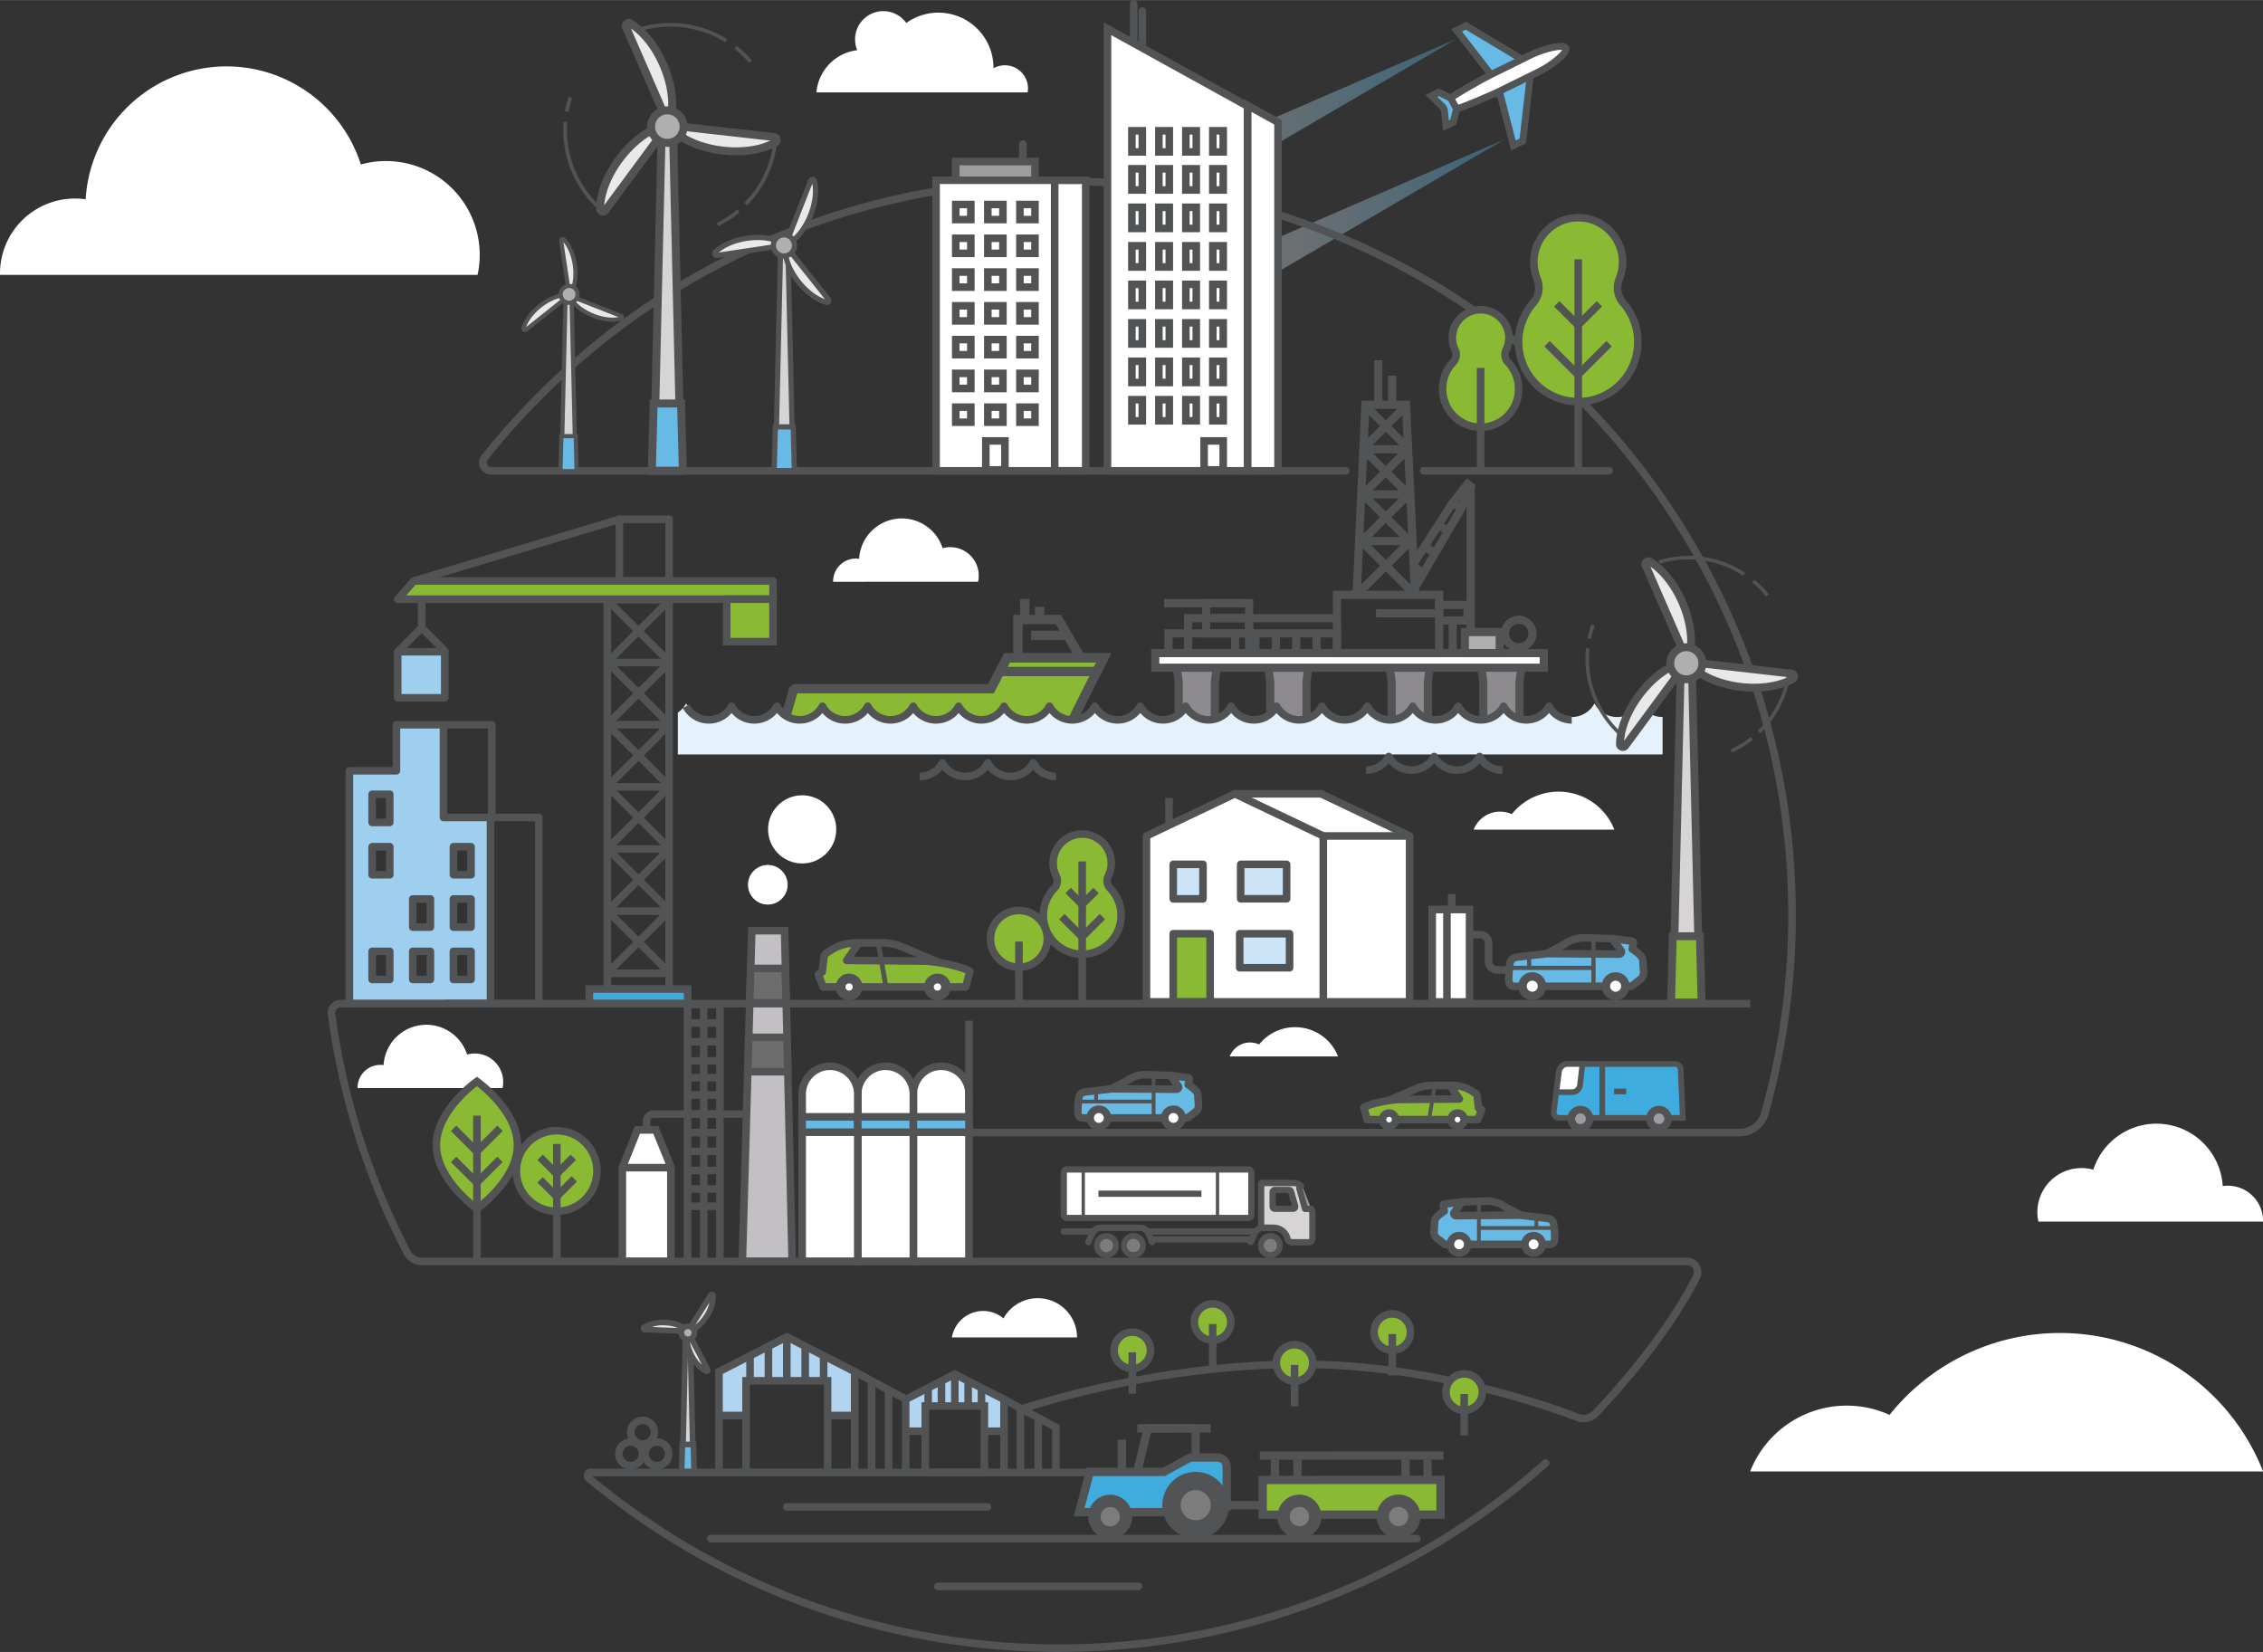 <?xml version="1.0" encoding="UTF-8"?>
<svg xmlns="http://www.w3.org/2000/svg" xmlns:xlink="http://www.w3.org/1999/xlink" width="989" height="722" viewBox="0 0 988.97 721.9">
  <rect x="0" y="0" width="988.97" height="721.9" fill="#333333" stroke="none"/>
  <defs>
    <style>
      .cls-1, .cls-10, .cls-18, .cls-2, .cls-24, .cls-27, .cls-38, .cls-4, .cls-41, .cls-7 {
        fill: #fff;
      }

      .cls-11, .cls-12, .cls-13, .cls-14, .cls-15, .cls-16, .cls-17, .cls-18, .cls-19, .cls-2, .cls-20, .cls-21, .cls-22, .cls-24, .cls-25, .cls-26, .cls-27, .cls-28, .cls-29, .cls-3, .cls-30, .cls-31, .cls-32, .cls-33, .cls-34, .cls-35, .cls-36, .cls-37, .cls-38, .cls-39, .cls-4, .cls-40, .cls-41, .cls-42, .cls-43, .cls-45, .cls-46, .cls-47, .cls-48, .cls-49, .cls-51, .cls-52, .cls-53, .cls-54, .cls-55, .cls-56, .cls-57, .cls-58, .cls-59, .cls-60, .cls-61, .cls-62, .cls-63, .cls-64, .cls-65, .cls-66, .cls-67, .cls-68, .cls-69, .cls-7, .cls-70, .cls-71, .cls-72, .cls-73 {
        stroke: #515354;
      }

      .cls-11, .cls-2, .cls-35, .cls-39, .cls-45, .cls-46, .cls-47 {
        stroke-linejoin: round;
      }

      .cls-2, .cls-20, .cls-21, .cls-26, .cls-27, .cls-28, .cls-29, .cls-30, .cls-31, .cls-35, .cls-39, .cls-45, .cls-46, .cls-47, .cls-61 {
        stroke-width: 3.31px;
      }

      .cls-29, .cls-3, .cls-39, .cls-40, .cls-43, .cls-59, .cls-65, .cls-69, .cls-73 {
        fill: #68bae6;
      }

      .cls-12, .cls-13, .cls-14, .cls-15, .cls-16, .cls-17, .cls-18, .cls-19, .cls-20, .cls-21, .cls-22, .cls-24, .cls-25, .cls-26, .cls-27, .cls-28, .cls-29, .cls-3, .cls-30, .cls-31, .cls-32, .cls-33, .cls-34, .cls-36, .cls-37, .cls-38, .cls-4, .cls-40, .cls-41, .cls-42, .cls-43, .cls-48, .cls-49, .cls-51, .cls-52, .cls-53, .cls-54, .cls-55, .cls-56, .cls-57, .cls-58, .cls-59, .cls-60, .cls-61, .cls-62, .cls-63, .cls-64, .cls-65, .cls-66, .cls-67, .cls-68, .cls-69, .cls-7, .cls-70, .cls-71, .cls-72, .cls-73 {
        stroke-miterlimit: 10;
      }

      .cls-3, .cls-4 {
        stroke-width: 3.04px;
      }

      .cls-5 {
        fill: url(#New_Gradient_Swatch_2);
      }

      .cls-6 {
        fill: url(#New_Gradient_Swatch_2-2);
      }

      .cls-11, .cls-12, .cls-13, .cls-14, .cls-7 {
        stroke-width: 2.75px;
      }

      .cls-8 {
        fill: #515354;
      }

      .cls-9 {
        fill: #7d7c7d;
      }

      .cls-10 {
        opacity: 0.5;
      }

      .cls-11, .cls-51, .cls-56, .cls-62, .cls-66, .cls-70 {
        fill: #d6d4d5;
      }

      .cls-12, .cls-15, .cls-16, .cls-21, .cls-25, .cls-26, .cls-32, .cls-36, .cls-37, .cls-42, .cls-46, .cls-48, .cls-55, .cls-60 {
        fill: none;
      }

      .cls-12, .cls-14, .cls-26 {
        stroke-linecap: round;
      }

      .cls-13, .cls-14, .cls-31 {
        fill: #6e6d6e;
      }

      .cls-15 {
        stroke-width: 2.73px;
      }

      .cls-16, .cls-17, .cls-18, .cls-19 {
        stroke-width: 3.57px;
      }

      .cls-17 {
        fill: #8d8b8d;
      }

      .cls-19, .cls-53, .cls-58, .cls-64, .cls-68, .cls-72 {
        fill: #b0aeaf;
      }

      .cls-20, .cls-34, .cls-35, .cls-49, .cls-54 {
        fill: #8aba34;
      }

      .cls-22, .cls-33, .cls-61 {
        fill: #3facdf;
      }

      .cls-22, .cls-24, .cls-25, .cls-70, .cls-71, .cls-72, .cls-73 {
        stroke-width: 2.48px;
      }

      .cls-23, .cls-28 {
        fill: #9e9c9e;
      }

      .cls-30 {
        fill: #c2c0c2;
      }

      .cls-32, .cls-33, .cls-34 {
        stroke-width: 3.64px;
      }

      .cls-36, .cls-40 {
        stroke-width: 1.65px;
      }

      .cls-37 {
        stroke-width: 2.13px;
      }

      .cls-38 {
        stroke-width: 4.26px;
      }

      .cls-41 {
        stroke-width: 3.7px;
      }

      .cls-42, .cls-43 {
        stroke-width: 1.85px;
      }

      .cls-44 {
        fill: #b1d5f1;
      }

      .cls-45 {
        fill: #9fcfef;
      }

      .cls-47 {
        fill: #cce4f7;
      }

      .cls-48, .cls-49 {
        stroke-width: 4.08px;
      }

      .cls-50 {
        fill: #e6f2fb;
      }

      .cls-51, .cls-52, .cls-53, .cls-54 {
        stroke-width: 3.43px;
      }

      .cls-52, .cls-57, .cls-63, .cls-67, .cls-71 {
        fill: #eae9ea;
      }

      .cls-55 {
        stroke-width: 1.55px;
      }

      .cls-56, .cls-57, .cls-58, .cls-59 {
        stroke-width: 1.81px;
      }

      .cls-60 {
        stroke-width: 1.61px;
      }

      .cls-62, .cls-63, .cls-64, .cls-65 {
        stroke-width: 3.48px;
      }

      .cls-66, .cls-67, .cls-68, .cls-69 {
        stroke-width: 2.27px;
      }
    </style>
    <linearGradient id="New_Gradient_Swatch_2" data-name="New Gradient Swatch 2" x1="-1572.62" y1="-3268.11" x2="-1475.03" y2="-3218.86" gradientTransform="translate(3403.62 2256) rotate(-26.78)" gradientUnits="userSpaceOnUse">
      <stop offset="0" stop-color="#fff" stop-opacity="0.3"></stop>
      <stop offset="1" stop-color="#3facdf" stop-opacity="0.4"></stop>
    </linearGradient>
    <linearGradient id="New_Gradient_Swatch_2-2" x1="-1573.64" y1="-3219.43" x2="-1476.05" y2="-3170.17" xlink:href="#New_Gradient_Swatch_2"></linearGradient>
  </defs>
  <g id="Layer_2" data-name="Layer 2">
    <g id="Layer_1-2" data-name="Layer 1">
      <g id="Group_1646" data-name="Group 1646">
        <g id="Group_1645" data-name="Group 1645">
          <path id="Path_3183" data-name="Path 3183" class="cls-1" d="M0,120.1c0-.2,0-.4,0-.6A32.76,32.76,0,0,1,32.74,86.72a33.65,33.65,0,0,1,4.7.33A61.65,61.65,0,0,1,157.7,71.83a41,41,0,0,1,51,48.27Z"></path>
        </g>
      </g>
      <path class="cls-1" d="M989,643a95.37,95.37,0,0,0-163.24-24.71A45.33,45.33,0,0,0,764.85,643H989Z"></path>
      <g id="Group_1650" data-name="Group 1650">
        <g id="Group_1649" data-name="Group 1649">
          <path id="Path_3186" data-name="Path 3186" class="cls-1" d="M890.82,533.83a19.27,19.27,0,0,1,24-22.7,29,29,0,0,1,56.55,7.16,14.8,14.8,0,0,1,2.2-.16A15.4,15.4,0,0,1,989,533.54v.29Z"></path>
        </g>
      </g>
      <g>
        <polygon class="cls-2" points="616.02 365.29 577.38 346.87 539.66 346.87 539.66 437.78 616.02 437.78 616.02 365.29"></polygon>
        <path class="cls-1" d="M364.09,254.21V254a9.94,9.94,0,0,1,9.94-9.94,9.5,9.5,0,0,1,1.42.1,18.71,18.71,0,0,1,36.5-4.62,12.25,12.25,0,0,1,3.34-.46,12.44,12.44,0,0,1,12.15,15.11Z"></path>
        <path class="cls-1" d="M156.27,475.46v-.19a9.94,9.94,0,0,1,9.94-9.94,9.5,9.5,0,0,1,1.42.1,18.71,18.71,0,0,1,36.5-4.62,12.25,12.25,0,0,1,3.34-.46,12.44,12.44,0,0,1,12.15,15.11Z"></path>
        <g>
          <path class="cls-3" d="M665.13,25.87c2.46-1.21,6.08,6.13,3.62,7.34l-3.27,28.35-4.1,2-6.15-23.71L655,40c-.34-2.84-1.19-5.47-3.42-7.44l0,0L636.56,13.2l4.1-2Z"></path>
          <path class="cls-4" d="M669.21,23.86h0c5.16-2.51,14.07-4.88,15.06-2.87S678,28.62,672.82,31.19h0l-17.6,8.67C650.85,42,639,47,636.18,47.67l-5,.22-.57-1.16,3.23-3.85c2.26-1.83,13.51-8.24,17.8-10.35Z"></path>
          <polygon class="cls-3" points="633.95 42.78 636.55 47.56 635.12 53.3 631.94 54.86 631.16 47.89 630.59 46.73 625.53 41.86 628.71 40.29 633.95 42.78"></polygon>
        </g>
        <polygon class="cls-5" points="636.45 16.97 527.14 64.35 533.57 77.08 636.45 16.97"></polygon>
        <polygon class="cls-6" points="657.48 60.9 548.17 108.28 554.59 121.01 657.48 60.9"></polygon>
        <g>
          <g>
            <rect class="cls-7" x="464.89" y="511.03" width="81.99" height="21.2" rx="1.23"></rect>
            <g>
              <circle class="cls-8" cx="495.35" cy="544.27" r="5.45"></circle>
              <circle class="cls-9" cx="495.35" cy="544.27" r="2.89"></circle>
            </g>
            <g>
              <circle class="cls-8" cx="483.53" cy="544.27" r="5.45"></circle>
              <circle class="cls-9" cx="483.53" cy="544.27" r="2.89"></circle>
            </g>
            <path class="cls-10" d="M568.61,518.21a4.81,4.81,0,0,1,1.14,1.69l3.28,8.3.22.62h-3.44L566.91,518Z"></path>
            <path class="cls-11" d="M573.36,529.08l-.33-.82h-2.7l-2.43-8.75a1,1,0,0,1,.71-1.23,4.76,4.76,0,0,0-3.32-1.35H551.22a.09.09,0,0,0-.08.08v15.42s0,4.09.08,4.09h5.42a6.27,6.27,0,0,1,6.05,4.87,2,2,0,0,0,1.83,1.46h7.41a1.62,1.62,0,0,0,1.62-1.63V530.11ZM565,528.2h-7.88a1,1,0,0,1-.95-1V521a1,1,0,0,1,.95-1h6.17a1,1,0,0,1,.92.7L566,527A.94.94,0,0,1,565,528.2Z"></path>
            <g>
              <circle class="cls-8" cx="555.18" cy="544.27" r="5.45"></circle>
              <circle class="cls-9" cx="555.18" cy="544.27" r="2.89"></circle>
            </g>
            <rect class="cls-8" x="531.35" y="510.84" width="1.44" height="21.59"></rect>
            <rect class="cls-8" x="472.69" y="510.67" width="1.44" height="21.82"></rect>
            <path class="cls-12" d="M503.46,542.78l-1.58-3.8a4,4,0,0,0-3.68-2.46H481.07a4,4,0,0,0-3.62,2.32l-1.83,3.94"></path>
            <path class="cls-12" d="M556.21,536.52H552a4,4,0,0,0-3.62,2.32l-1.83,3.94"></path>
            <line class="cls-13" x1="502.61" y1="541.61" x2="547.49" y2="541.61"></line>
            <line class="cls-13" x1="501.4" y1="538.14" x2="548.53" y2="538.14"></line>
            <line class="cls-14" x1="464.89" y1="538.14" x2="477.64" y2="538.14"></line>
          </g>
          <line class="cls-15" x1="480.04" y1="521.63" x2="525.05" y2="521.63"></line>
        </g>
        <g>
          <g>
            <line class="cls-16" x1="597.97" y1="178.49" x2="614.91" y2="195.44"></line>
            <line class="cls-16" x1="596.14" y1="195.6" x2="613.24" y2="178.49"></line>
            <line class="cls-16" x1="596.51" y1="216.93" x2="615.99" y2="236.4"></line>
            <line class="cls-16" x1="595.24" y1="236.35" x2="614.65" y2="216.93"></line>
            <line class="cls-16" x1="596.51" y1="197.01" x2="615.99" y2="216.48"></line>
            <line class="cls-16" x1="595.24" y1="216.42" x2="614.65" y2="197.01"></line>
            <line class="cls-16" x1="595.35" y1="236.85" x2="618.73" y2="260.23"></line>
            <line class="cls-16" x1="592.58" y1="260.23" x2="615.96" y2="236.85"></line>
            <rect class="cls-16" x="527.09" y="263.57" width="18.78" height="13.18"></rect>
            <rect class="cls-16" x="519.22" y="270.09" width="26.65" height="15.29"></rect>
            <rect class="cls-16" x="510.68" y="276.75" width="73.6" height="8.63"></rect>
            <polygon class="cls-17" points="530.91 316.34 515.09 316.34 515.09 297.92 513.88 289.19 532.13 289.19 530.91 297.92 530.91 316.34"></polygon>
            <polygon class="cls-17" points="570.95 316.34 555.12 316.34 555.12 297.92 553.91 289.19 572.16 289.19 570.95 297.92 570.95 316.34"></polygon>
            <polygon class="cls-17" points="624.01 316.34 608.18 316.34 608.18 297.92 606.97 289.19 625.22 289.19 624.01 297.92 624.01 316.34"></polygon>
            <polygon class="cls-17" points="664.04 316.34 648.21 316.34 648.21 297.92 647 289.19 665.25 289.19 664.04 297.92 664.04 316.34"></polygon>
            <rect class="cls-18" x="504.85" y="285.38" width="169.81" height="6.38"></rect>
            <line class="cls-16" x1="529.93" y1="270.09" x2="584.29" y2="270.09"></line>
            <rect class="cls-16" x="584.29" y="259.9" width="44.63" height="25.48"></rect>
            <line class="cls-16" x1="539.75" y1="276.75" x2="539.75" y2="285.38"></line>
            <line class="cls-16" x1="548.66" y1="276.75" x2="548.66" y2="285.38"></line>
            <line class="cls-16" x1="557.57" y1="276.75" x2="557.57" y2="285.38"></line>
            <line class="cls-16" x1="566.47" y1="276.75" x2="566.47" y2="285.38"></line>
            <line class="cls-16" x1="575.38" y1="276.75" x2="575.38" y2="285.38"></line>
            <rect class="cls-16" x="628.92" y="264.31" width="12.44" height="6.82"></rect>
            <rect class="cls-19" x="640.16" y="276.18" width="15.25" height="9.2"></rect>
            <line class="cls-16" x1="634.87" y1="272.17" x2="634.87" y2="286.41"></line>
            <line class="cls-16" x1="628.92" y1="267.99" x2="601.34" y2="267.99"></line>
            <polyline class="cls-16" points="617.78 246.25 634.57 220.05 641.36 211.51 642.73 212.56 638.45 222.45 617.59 258.03"></polyline>
            <line class="cls-16" x1="622.98" y1="239.21" x2="626.79" y2="241.35"></line>
            <line class="cls-16" x1="618.35" y1="248.1" x2="622.16" y2="250.24"></line>
            <line class="cls-16" x1="628.92" y1="229.72" x2="632.73" y2="231.86"></line>
            <line class="cls-16" x1="634.39" y1="219.54" x2="638.2" y2="221.68"></line>
            <line class="cls-16" x1="642.73" y1="212.83" x2="642.73" y2="276.18"></line>
            <circle class="cls-16" cx="663.71" cy="276.82" r="6.03"></circle>
            <polyline class="cls-16" points="618.44 259.9 614.45 176.86 596.71 176.86 592.87 259.9"></polyline>
            <line class="cls-16" x1="602.36" y1="176.86" x2="602.36" y2="157.4"></line>
            <line class="cls-16" x1="608.38" y1="176.86" x2="608.38" y2="164.12"></line>
            <line class="cls-16" x1="615.99" y1="236.4" x2="595.24" y2="236.4"></line>
            <line class="cls-16" x1="615.99" y1="216" x2="595.24" y2="216"></line>
            <line class="cls-16" x1="615.99" y1="196.3" x2="595.24" y2="196.3"></line>
          </g>
          <line class="cls-16" x1="545.87" y1="263.57" x2="508.69" y2="263.57"></line>
        </g>
        <g>
          <path class="cls-20" d="M484.34,382.78a12.59,12.59,0,0,0,1.21-7.14,12.7,12.7,0,0,0-25.31,1.54,12.49,12.49,0,0,0,1.34,5.66,4.69,4.69,0,0,1-.89,5.35,17,17,0,1,0,24.44-.07A4.66,4.66,0,0,1,484.34,382.78Z"></path>
          <line class="cls-21" x1="472.94" y1="437.4" x2="472.94" y2="376.42"></line>
          <polyline class="cls-21" points="481.76 400.53 472.89 409.4 464.04 400.55"></polyline>
          <polyline class="cls-21" points="478.99 389.12 472.89 395.22 466.79 389.12"></polyline>
        </g>
        <g>
          <path class="cls-22" d="M735.4,488.48H681.31a2.32,2.32,0,0,1-2.3-2.62l2.29-17.53a3.89,3.89,0,0,1,3.86-3.4h46.93a2.41,2.41,0,0,1,2.4,2.3Z"></path>
          <g>
            <path class="cls-23" d="M690.68,492.84a4,4,0,1,1,4-4A4,4,0,0,1,690.68,492.84Z"></path>
            <path class="cls-8" d="M690.68,486.54a2.33,2.33,0,1,1-2.32,2.32,2.32,2.32,0,0,1,2.32-2.32m0-3.31a5.64,5.64,0,1,0,5.64,5.63,5.63,5.63,0,0,0-5.64-5.63Z"></path>
          </g>
          <g>
            <path class="cls-23" d="M725,492.84a4,4,0,1,1,4-4A4,4,0,0,1,725,492.84Z"></path>
            <path class="cls-8" d="M725,486.54a2.33,2.33,0,1,1-2.33,2.32,2.32,2.32,0,0,1,2.33-2.32m0-3.31a5.64,5.64,0,1,0,5.64,5.63,5.63,5.63,0,0,0-5.64-5.63Z"></path>
          </g>
          <path class="cls-24" d="M690.5,474.1l1.06-9.17h-6.4a3.89,3.89,0,0,0-3.86,3.4l-1.17,8.93H687A3.56,3.56,0,0,0,690.5,474.1Z"></path>
          <line class="cls-25" x1="700.22" y1="464.93" x2="700.22" y2="488.96"></line>
          <line class="cls-25" x1="705.39" y1="476.94" x2="710.67" y2="476.94"></line>
        </g>
        <line class="cls-26" x1="622.16" y1="205.7" x2="703.19" y2="205.7"></line>
        <path class="cls-26" d="M423.45,494.91h336.8a11.45,11.45,0,0,0,11-8.39,320.76,320.76,0,0,0,11.9-86.81c0-175.64-142.41-319.27-318-320.63A320,320,0,0,0,211.79,199.93a3.56,3.56,0,0,0,2.79,5.77H588.19"></path>
        <circle class="cls-20" cx="243.28" cy="511.7" r="17.62"></circle>
        <path class="cls-20" d="M190.7,500.37c0,15.37,17.72,27.82,17.72,27.82s17.73-12.45,17.73-27.82-17.73-27.81-17.73-27.81S190.7,485,190.7,500.37Z"></path>
        <line class="cls-21" x1="208.42" y1="550.39" x2="208.42" y2="487.51"></line>
        <polyline class="cls-21" points="218.51 493.03 208.36 503.18 198.23 493.05"></polyline>
        <line class="cls-21" x1="243.34" y1="550.39" x2="243.34" y2="499.88"></line>
        <polyline class="cls-21" points="250.97 515.14 243.28 522.84 236.02 515.59"></polyline>
        <polyline class="cls-21" points="218.51 506.62 208.36 516.77 198.23 506.64"></polyline>
        <polyline class="cls-21" points="236.04 505.72 243.28 512.96 250.53 505.72"></polyline>
        <circle class="cls-20" cx="445.27" cy="410.26" r="12.43"></circle>
        <line class="cls-21" x1="445.3" y1="437.56" x2="445.3" y2="411.45"></line>
        <g>
          <circle class="cls-20" cx="494.82" cy="590.07" r="7.96"></circle>
          <line class="cls-21" x1="494.84" y1="609.05" x2="494.84" y2="590.93"></line>
        </g>
        <g>
          <circle class="cls-20" cx="529.93" cy="577.72" r="7.96"></circle>
          <line class="cls-21" x1="529.95" y1="596.7" x2="529.95" y2="578.58"></line>
        </g>
        <path class="cls-21" d="M639.66,408.41h7.11a3.76,3.76,0,0,1,3.76,3.76v7.92a3.76,3.76,0,0,0,3.76,3.76h5.06"></path>
        <rect class="cls-27" x="631.5" y="397.44" width="10.72" height="40.39"></rect>
        <rect class="cls-27" x="625.9" y="397.44" width="6.44" height="40.39"></rect>
        <line class="cls-21" x1="634.42" y1="397.44" x2="634.42" y2="390.67"></line>
        <g>
          <line class="cls-26" x1="447.04" y1="73.72" x2="447.04" y2="62.94"></line>
          <rect class="cls-28" x="417.67" y="70.53" width="34.64" height="12.44" transform="translate(869.99 153.5) rotate(180)"></rect>
          <rect class="cls-27" x="409.07" y="78.75" width="51.84" height="126.95" transform="translate(869.99 284.45) rotate(180)"></rect>
          <rect class="cls-27" x="430.82" y="192.65" width="8.35" height="12.67" transform="translate(869.99 397.97) rotate(180)"></rect>
          <g>
            <g>
              <rect class="cls-27" x="445.72" y="148.37" width="6.59" height="6.59" transform="translate(898.03 303.33) rotate(180)"></rect>
              <rect class="cls-27" x="431.7" y="148.37" width="6.59" height="6.59" transform="translate(869.99 303.33) rotate(180)"></rect>
              <rect class="cls-27" x="417.67" y="148.37" width="6.59" height="6.59" transform="translate(841.94 303.33) rotate(180)"></rect>
            </g>
            <g>
              <rect class="cls-27" x="445.72" y="163.13" width="6.59" height="6.59" transform="translate(898.03 332.85) rotate(180)"></rect>
              <rect class="cls-27" x="431.7" y="163.13" width="6.59" height="6.59" transform="translate(869.99 332.85) rotate(180)"></rect>
              <rect class="cls-27" x="417.67" y="163.13" width="6.59" height="6.59" transform="translate(841.94 332.85) rotate(180)"></rect>
            </g>
            <g>
              <rect class="cls-27" x="445.72" y="177.89" width="6.59" height="6.59" transform="translate(898.03 362.37) rotate(180)"></rect>
              <rect class="cls-27" x="431.7" y="177.89" width="6.59" height="6.59" transform="translate(869.99 362.37) rotate(180)"></rect>
              <rect class="cls-27" x="417.67" y="177.89" width="6.59" height="6.59" transform="translate(841.94 362.37) rotate(180)"></rect>
            </g>
            <g>
              <rect class="cls-27" x="445.72" y="89.32" width="6.59" height="6.59" transform="translate(898.03 185.24) rotate(180)"></rect>
              <rect class="cls-27" x="431.7" y="89.32" width="6.59" height="6.59" transform="translate(869.99 185.24) rotate(180)"></rect>
              <rect class="cls-27" x="417.67" y="89.32" width="6.59" height="6.59" transform="translate(841.94 185.24) rotate(180)"></rect>
            </g>
            <g>
              <rect class="cls-27" x="445.72" y="104.08" width="6.59" height="6.59" transform="translate(898.03 214.76) rotate(180)"></rect>
              <rect class="cls-27" x="431.7" y="104.08" width="6.59" height="6.59" transform="translate(869.99 214.76) rotate(180)"></rect>
              <rect class="cls-27" x="417.67" y="104.08" width="6.59" height="6.59" transform="translate(841.94 214.76) rotate(180)"></rect>
            </g>
            <g>
              <rect class="cls-27" x="445.72" y="118.85" width="6.59" height="6.59" transform="translate(898.03 244.29) rotate(180)"></rect>
              <rect class="cls-27" x="431.7" y="118.85" width="6.59" height="6.59" transform="translate(869.99 244.29) rotate(180)"></rect>
              <rect class="cls-27" x="417.67" y="118.85" width="6.59" height="6.59" transform="translate(841.94 244.29) rotate(180)"></rect>
            </g>
            <g>
              <rect class="cls-27" x="445.72" y="133.61" width="6.59" height="6.59" transform="translate(898.03 273.81) rotate(180)"></rect>
              <rect class="cls-27" x="431.7" y="133.61" width="6.59" height="6.59" transform="translate(869.99 273.81) rotate(180)"></rect>
              <rect class="cls-27" x="417.67" y="133.61" width="6.59" height="6.59" transform="translate(841.94 273.81) rotate(180)"></rect>
            </g>
          </g>
        </g>
        <g>
          <line class="cls-26" x1="495.44" y1="20.85" x2="495.44" y2="1.65"></line>
          <line class="cls-26" x1="499.21" y1="24" x2="499.21" y2="4.81"></line>
          <polygon class="cls-27" points="483.98 205.7 545.26 205.7 545.26 46.38 483.98 12.52 483.98 205.7"></polygon>
          <g>
            <rect class="cls-27" x="530.03" y="73.72" width="4.55" height="9.25" transform="translate(1064.6 156.7) rotate(180)"></rect>
            <rect class="cls-27" x="518.24" y="73.72" width="4.55" height="9.25" transform="translate(1041.03 156.7) rotate(180)"></rect>
            <rect class="cls-27" x="506.45" y="73.72" width="4.55" height="9.25" transform="translate(1017.45 156.7) rotate(180)"></rect>
            <rect class="cls-27" x="494.66" y="73.72" width="4.55" height="9.25" transform="translate(993.87 156.7) rotate(180)"></rect>
            <rect class="cls-27" x="530.03" y="57.12" width="4.55" height="9.25" transform="translate(1064.6 123.48) rotate(180)"></rect>
            <rect class="cls-27" x="518.24" y="57.12" width="4.55" height="9.25" transform="translate(1041.03 123.48) rotate(180)"></rect>
            <rect class="cls-27" x="506.45" y="57.12" width="4.55" height="9.25" transform="translate(1017.45 123.48) rotate(180)"></rect>
            <rect class="cls-27" x="494.66" y="57.12" width="4.55" height="9.25" transform="translate(993.87 123.48) rotate(180)"></rect>
            <rect class="cls-27" x="530.03" y="90.55" width="4.55" height="9.25" transform="translate(1064.6 190.35) rotate(180)"></rect>
            <rect class="cls-27" x="518.24" y="90.55" width="4.55" height="9.25" transform="translate(1041.03 190.35) rotate(180)"></rect>
            <rect class="cls-27" x="506.45" y="90.55" width="4.55" height="9.25" transform="translate(1017.45 190.35) rotate(180)"></rect>
            <rect class="cls-27" x="494.66" y="90.55" width="4.55" height="9.25" transform="translate(993.87 190.35) rotate(180)"></rect>
            <rect class="cls-27" x="530.03" y="107.38" width="4.55" height="9.25" transform="translate(1064.6 224.01) rotate(180)"></rect>
            <rect class="cls-27" x="518.24" y="107.38" width="4.55" height="9.25" transform="translate(1041.03 224.01) rotate(180)"></rect>
            <rect class="cls-27" x="506.45" y="107.38" width="4.55" height="9.25" transform="translate(1017.45 224.01) rotate(180)"></rect>
            <rect class="cls-27" x="494.66" y="107.38" width="4.55" height="9.25" transform="translate(993.87 224.01) rotate(180)"></rect>
            <rect class="cls-27" x="530.03" y="124.21" width="4.55" height="9.25" transform="translate(1064.6 257.67) rotate(180)"></rect>
            <rect class="cls-27" x="518.24" y="124.21" width="4.55" height="9.25" transform="translate(1041.03 257.67) rotate(180)"></rect>
            <rect class="cls-27" x="506.45" y="124.21" width="4.55" height="9.25" transform="translate(1017.45 257.67) rotate(180)"></rect>
            <rect class="cls-27" x="494.66" y="124.21" width="4.55" height="9.25" transform="translate(993.87 257.67) rotate(180)"></rect>
            <rect class="cls-27" x="530.03" y="141.04" width="4.55" height="9.25" transform="translate(1064.6 291.33) rotate(180)"></rect>
            <rect class="cls-27" x="518.24" y="141.04" width="4.55" height="9.25" transform="translate(1041.03 291.33) rotate(180)"></rect>
            <rect class="cls-27" x="506.45" y="141.04" width="4.55" height="9.25" transform="translate(1017.45 291.33) rotate(180)"></rect>
            <rect class="cls-27" x="494.66" y="141.04" width="4.55" height="9.25" transform="translate(993.87 291.33) rotate(180)"></rect>
            <rect class="cls-27" x="530.03" y="157.87" width="4.55" height="9.25" transform="translate(1064.6 324.98) rotate(180)"></rect>
            <rect class="cls-27" x="518.24" y="157.87" width="4.55" height="9.25" transform="translate(1041.03 324.98) rotate(180)"></rect>
            <rect class="cls-27" x="506.45" y="157.87" width="4.55" height="9.25" transform="translate(1017.45 324.98) rotate(180)"></rect>
            <rect class="cls-27" x="494.66" y="157.87" width="4.55" height="9.25" transform="translate(993.87 324.98) rotate(180)"></rect>
            <rect class="cls-27" x="530.03" y="174.62" width="4.55" height="9.25" transform="translate(1064.6 358.49) rotate(180)"></rect>
            <rect class="cls-27" x="518.24" y="174.62" width="4.55" height="9.25" transform="translate(1041.03 358.49) rotate(180)"></rect>
            <rect class="cls-27" x="506.45" y="174.62" width="4.55" height="9.25" transform="translate(1017.45 358.49) rotate(180)"></rect>
            <rect class="cls-27" x="494.66" y="174.62" width="4.55" height="9.25" transform="translate(993.87 358.49) rotate(180)"></rect>
          </g>
          <rect class="cls-27" x="526.23" y="192.65" width="8.35" height="12.67" transform="translate(1060.8 397.97) rotate(180)"></rect>
        </g>
        <g>
          <line class="cls-21" x1="314.19" y1="438.93" x2="300.86" y2="438.93"></line>
          <line class="cls-21" x1="314.19" y1="447.02" x2="300.86" y2="447.02"></line>
          <line class="cls-21" x1="314.19" y1="455.24" x2="300.86" y2="455.24"></line>
          <line class="cls-21" x1="314.19" y1="463.58" x2="300.86" y2="463.58"></line>
          <g>
            <path class="cls-27" d="M411.3,465.93h0a12.15,12.15,0,0,1,12.15,12.15v73.11a0,0,0,0,1,0,0H399.15a0,0,0,0,1,0,0V478.08A12.15,12.15,0,0,1,411.3,465.93Z"></path>
            <path class="cls-27" d="M387,465.93h0a12.15,12.15,0,0,1,12.15,12.15v73.11a0,0,0,0,1,0,0H374.86a0,0,0,0,1,0,0V478.08A12.15,12.15,0,0,1,387,465.93Z"></path>
            <path class="cls-27" d="M362.71,465.93h0a12.15,12.15,0,0,1,12.15,12.15v73.11a0,0,0,0,1,0,0H350.56a0,0,0,0,1,0,0V478.08A12.15,12.15,0,0,1,362.71,465.93Z"></path>
            <rect class="cls-29" x="350.56" y="488.04" width="24.29" height="6.71"></rect>
            <rect class="cls-29" x="374.86" y="488.04" width="24.29" height="6.71"></rect>
            <rect class="cls-29" x="399.15" y="488.04" width="24.29" height="6.71"></rect>
            <polygon class="cls-30" points="346.19 551.19 324.42 551.19 328.54 406.69 342.89 406.69 346.19 551.19"></polygon>
            <line class="cls-21" x1="423.45" y1="485.03" x2="423.45" y2="446.02"></line>
            <polygon class="cls-31" points="343.61 438.18 327.64 438.18 328.07 423.17 343.08 423.17 343.61 438.18"></polygon>
            <polygon class="cls-31" points="344.3 468.31 326.78 468.31 327.21 453.3 343.96 453.3 344.3 468.31"></polygon>
            <line class="cls-21" x1="314.6" y1="551.19" x2="314.6" y2="438.93"></line>
            <line class="cls-21" x1="300.45" y1="551.19" x2="300.45" y2="438.93"></line>
            <line class="cls-21" x1="307.53" y1="438.51" x2="307.53" y2="551.19"></line>
            <line class="cls-21" x1="314.6" y1="527.12" x2="301.27" y2="527.12"></line>
            <line class="cls-21" x1="314.6" y1="470.92" x2="301.27" y2="470.92"></line>
            <g>
              <line class="cls-21" x1="314.6" y1="478.48" x2="301.27" y2="478.48"></line>
              <line class="cls-21" x1="314.6" y1="486.82" x2="301.27" y2="486.82"></line>
              <line class="cls-21" x1="314.6" y1="494.91" x2="301.27" y2="494.91"></line>
              <line class="cls-21" x1="314.6" y1="503.13" x2="301.27" y2="503.13"></line>
              <line class="cls-21" x1="314.6" y1="511.47" x2="301.27" y2="511.47"></line>
              <line class="cls-21" x1="314.6" y1="519.56" x2="301.27" y2="519.56"></line>
            </g>
            <polygon class="cls-27" points="293.19 551.19 271.97 551.19 271.97 510.24 278.56 493.73 286.6 493.73 293.19 509.88 293.19 551.19"></polygon>
            <path class="cls-21" d="M282.58,494.76V490a3.19,3.19,0,0,1,3.18-3.19h40.58"></path>
            <line class="cls-21" x1="271.97" y1="510.24" x2="293.2" y2="510.24"></line>
          </g>
        </g>
        <line class="cls-26" x1="310.63" y1="672.36" x2="619.23" y2="672.36"></line>
        <g>
          <line class="cls-32" x1="537.12" y1="657.76" x2="551.83" y2="657.75"></line>
          <g>
            <line class="cls-32" x1="497.01" y1="624.17" x2="529.11" y2="624.15"></line>
            <g>
              <path class="cls-33" d="M513.08,660.8l-41.49,0,4.7-17.62h32.37l11.46-6.28H532A4.08,4.08,0,0,1,536.1,641v19.13"></path>
              <circle class="cls-8" cx="522.54" cy="657.76" r="14.58"></circle>
              <polyline class="cls-32" points="522.52 624.15 501.6 624.16 497.01 643.19"></polyline>
              <line class="cls-32" x1="522.53" y1="636.91" x2="522.52" y2="624.15"></line>
              <g>
                <circle class="cls-8" cx="485.18" cy="662.77" r="9.6"></circle>
                <circle class="cls-9" cx="485.18" cy="662.77" r="4.23"></circle>
              </g>
              <line class="cls-32" x1="490.27" y1="643.2" x2="490.26" y2="629.16"></line>
              <circle class="cls-9" cx="522.54" cy="657.76" r="6.59"></circle>
              <rect class="cls-34" x="551.82" y="646.68" width="77.73" height="15.19" transform="translate(1181.7 1308.26) rotate(179.97)"></rect>
              <g>
                <circle class="cls-8" cx="567.88" cy="662.73" r="9.6"></circle>
                <circle class="cls-9" cx="567.88" cy="662.73" r="4.23"></circle>
              </g>
              <g>
                <circle class="cls-8" cx="611.2" cy="662.7" r="9.6"></circle>
                <circle class="cls-9" cx="611.2" cy="662.7" r="4.23"></circle>
              </g>
              <line class="cls-32" x1="550.53" y1="636.07" x2="630.83" y2="636.03"></line>
              <line class="cls-32" x1="614.27" y1="637.86" x2="614.27" y2="646.67"></line>
              <line class="cls-32" x1="623.86" y1="637.85" x2="623.87" y2="646.66"></line>
              <line class="cls-32" x1="567.01" y1="637.88" x2="567.01" y2="646.69"></line>
              <line class="cls-32" x1="557.15" y1="637.89" x2="557.16" y2="646.7"></line>
            </g>
          </g>
        </g>
        <rect class="cls-27" x="460.92" y="78.75" width="13.56" height="126.95"></rect>
        <polygon class="cls-27" points="558.52 53.4 545.26 46.07 545.26 205.7 558.52 205.7 558.52 53.4"></polygon>
        <g>
          <path class="cls-35" d="M597.46,489.25,596,484s1.1-1,6.24-2.2a50.76,50.76,0,0,1,9.3-1.35l26.21-.22s-4.07-5.92-4.07-5.92h1.07a15.71,15.71,0,0,1,8.6,2.55l1.39.91a1.81,1.81,0,0,1,.8,1.26l.62,5.1,1.35.86-1.69,4.24Z"></path>
          <path class="cls-21" d="M633.67,474.33h-7.81A18.07,18.07,0,0,0,618,476.1L606.55,481"></path>
          <line class="cls-36" x1="627.07" y1="474.33" x2="624.5" y2="489.25"></line>
          <circle class="cls-27" cx="636.98" cy="489.25" r="2.88"></circle>
          <circle class="cls-27" cx="607.04" cy="489.25" r="2.88"></circle>
        </g>
        <g>
          <path class="cls-35" d="M422,431.29l1.89-6.75s-1.42-1.26-8.05-2.84a65.94,65.94,0,0,0-12-1.74l-33.8-.29s5.24-7.63,5.24-7.63H374a20.23,20.23,0,0,0-11.09,3.3l-1.79,1.17a2.33,2.33,0,0,0-1,1.62l-.8,6.58-1.74,1.11,2.17,5.47Z"></path>
          <path class="cls-21" d="M375.33,412h10.08a23.34,23.34,0,0,1,10.09,2.29l14.81,6.29"></path>
          <line class="cls-37" x1="383.85" y1="412.04" x2="387.17" y2="431.29"></line>
          <circle class="cls-38" cx="371.07" cy="431.29" r="3.72"></circle>
          <circle class="cls-38" cx="409.68" cy="431.29" r="3.72"></circle>
        </g>
        <g>
          <path class="cls-39" d="M676.43,532.43l-12-1.42-28.14.21a.91.91,0,0,1-.8-1.37l3.47-4.67-7.72,1a.52.52,0,0,0-.51.61l.41,2.46s-4,2.48-4.13,4.22l-.34,4.83a3.46,3.46,0,0,0,1.35,2.84l3.41,2.65H677c3,0,2.38-2.49,2.38-5.53L679,535A2.9,2.9,0,0,0,676.43,532.43Z"></path>
          <circle class="cls-27" cx="637.64" cy="543.76" r="3.81"></circle>
          <circle class="cls-27" cx="670.22" cy="543.76" r="3.81"></circle>
          <path class="cls-21" d="M639,525.18l11-.31a13.33,13.33,0,0,1,7.89,2.59l6.55,3.42"></path>
          <line class="cls-36" x1="646.29" y1="543.76" x2="646.29" y2="525.18"></line>
          <line class="cls-36" x1="678.96" y1="536.6" x2="646.29" y2="536.6"></line>
          <line class="cls-40" x1="671.43" y1="531.84" x2="671.43" y2="536.6"></line>
        </g>
        <g>
          <path class="cls-39" d="M474,477.19l12-1.42,28.14.21a.92.92,0,0,0,.8-1.37l-3.47-4.68,7.72,1a.52.52,0,0,1,.51.61L519.3,474s4,2.49,4.13,4.23l.34,4.83a3.49,3.49,0,0,1-1.35,2.84L519,488.52H473.47c-3.05,0-2.38-2.49-2.38-5.53l.39-3.28A2.89,2.89,0,0,1,474,477.19Z"></path>
          <circle class="cls-27" cx="512.8" cy="488.52" r="3.81"></circle>
          <circle class="cls-27" cx="480.22" cy="488.52" r="3.81"></circle>
          <path class="cls-21" d="M511.48,469.93l-11-.3a13.33,13.33,0,0,0-7.89,2.58l-6.55,3.43"></path>
          <line class="cls-36" x1="504.15" y1="488.52" x2="504.15" y2="469.93"></line>
          <line class="cls-36" x1="471.48" y1="481.36" x2="504.15" y2="481.36"></line>
          <line class="cls-40" x1="479.01" y1="476.6" x2="479.01" y2="481.36"></line>
        </g>
        <g>
          <path class="cls-39" d="M662.69,418.27l13.41-1.58,31.46.23a1,1,0,0,0,.9-1.53l-3.88-5.23,8.62,1.09a.58.58,0,0,1,.58.68l-.46,2.75s4.47,2.78,4.61,4.72l.39,5.4A3.94,3.94,0,0,1,716.8,428l-3.81,3H662.08c-3.4,0-2.66-2.78-2.66-6.19l.44-3.66A3.23,3.23,0,0,1,662.69,418.27Z"></path>
          <circle class="cls-41" cx="706.05" cy="430.94" r="4.26"></circle>
          <circle class="cls-41" cx="669.63" cy="430.94" r="4.26"></circle>
          <path class="cls-21" d="M704.58,410.16l-12.26-.34a14.9,14.9,0,0,0-8.82,2.89l-7.32,3.83"></path>
          <line class="cls-42" x1="696.38" y1="430.94" x2="696.38" y2="410.16"></line>
          <line class="cls-42" x1="659.86" y1="422.94" x2="696.38" y2="422.94"></line>
          <line class="cls-43" x1="668.27" y1="417.61" x2="668.27" y2="422.94"></line>
        </g>
        <g>
          <path class="cls-20" d="M707.6,122a19.4,19.4,0,1,0-35.91-.34,10.18,10.18,0,0,1-1.55,10.56,26.06,26.06,0,1,0,39.32.2A10,10,0,0,1,707.6,122Z"></path>
          <line class="cls-21" x1="689.72" y1="206.49" x2="689.72" y2="113.31"></line>
          <polyline class="cls-21" points="703.19 150.15 689.63 163.71 676.1 150.18"></polyline>
          <polyline class="cls-21" points="698.95 132.72 689.63 142.04 680.31 132.72"></polyline>
        </g>
        <g>
          <path class="cls-20" d="M658.16,152.94a12.27,12.27,0,0,0,1.27-5.71,12.38,12.38,0,0,0-24.75.26,12.27,12.27,0,0,0,1.2,5.31,4.89,4.89,0,0,1-.87,5.53,16.51,16.51,0,0,0-4.56,11.25,16.61,16.61,0,1,0,33.21.17A16.54,16.54,0,0,0,659,158.23,4.7,4.7,0,0,1,658.16,152.94Z"></path>
          <line class="cls-21" x1="647.06" y1="206.15" x2="647.06" y2="160.74"></line>
        </g>
        <g>
          <circle class="cls-21" cx="287.07" cy="635.32" r="5.18"></circle>
          <circle class="cls-21" cx="275.62" cy="635.32" r="5.18"></circle>
          <circle class="cls-21" cx="280.8" cy="625.85" r="5.18"></circle>
        </g>
        <g>
          <polygon class="cls-44" points="373.5 618.56 361.66 618.56 361.66 603.39 326.05 603.39 326.05 618.56 314.21 618.56 314.21 599.38 343.86 584.19 373.5 599.38 373.5 618.56"></polygon>
          <polygon class="cls-21" points="373.5 599.38 343.86 584.19 314.21 599.38 314.21 643.47 373.5 643.47 373.5 599.38"></polygon>
          <polyline class="cls-21" points="361.66 643.47 361.66 603.39 326.05 603.39 326.05 643.47"></polyline>
          <line class="cls-21" x1="314.47" y1="618.56" x2="325.52" y2="618.56"></line>
          <line class="cls-21" x1="361.14" y1="618.56" x2="373.5" y2="618.56"></line>
          <g>
            <line class="cls-21" x1="327.78" y1="603.39" x2="327.78" y2="592.69"></line>
            <line class="cls-21" x1="335.82" y1="603.39" x2="335.82" y2="588.96"></line>
            <line class="cls-21" x1="343.85" y1="603.39" x2="343.85" y2="584.7"></line>
            <line class="cls-21" x1="359.93" y1="603.39" x2="359.93" y2="592.69"></line>
            <line class="cls-21" x1="351.89" y1="603.39" x2="351.89" y2="588.96"></line>
          </g>
        </g>
        <g>
          <polygon class="cls-44" points="438.95 625.41 430.37 625.41 430.37 614.42 404.55 614.42 404.55 625.41 395.97 625.41 395.97 611.51 417.46 600.5 438.95 611.51 438.95 625.41"></polygon>
          <polygon class="cls-21" points="438.76 611.51 417.27 600.5 395.79 611.51 395.79 643.47 438.76 643.47 438.76 611.51"></polygon>
          <rect class="cls-21" x="404.36" y="614.42" width="25.82" height="29.05"></rect>
          <line class="cls-21" x1="395.97" y1="625.42" x2="403.98" y2="625.42"></line>
          <line class="cls-21" x1="429.8" y1="625.42" x2="438.76" y2="625.42"></line>
          <g>
            <line class="cls-21" x1="405.62" y1="614.42" x2="405.62" y2="606.66"></line>
            <line class="cls-21" x1="411.44" y1="614.42" x2="411.44" y2="603.96"></line>
            <line class="cls-21" x1="417.27" y1="614.42" x2="417.27" y2="600.87"></line>
            <line class="cls-21" x1="428.93" y1="614.42" x2="428.93" y2="606.66"></line>
            <line class="cls-21" x1="423.1" y1="614.42" x2="423.1" y2="603.96"></line>
          </g>
        </g>
        <line class="cls-26" x1="431.55" y1="658.53" x2="343.85" y2="658.53"></line>
        <line class="cls-26" x1="497.58" y1="693.23" x2="409.88" y2="693.23"></line>
        <line class="cls-21" x1="395.97" y1="611.51" x2="372.88" y2="599.07"></line>
        <polyline class="cls-21" points="438.33 611.27 461.43 623.7 461.43 643.07"></polyline>
        <line class="cls-21" x1="445.94" y1="614.42" x2="445.94" y2="643.47"></line>
        <line class="cls-21" x1="453.73" y1="619.56" x2="453.73" y2="643.47"></line>
        <line class="cls-21" x1="380.9" y1="603.39" x2="380.9" y2="643.07"></line>
        <line class="cls-21" x1="388.34" y1="607.4" x2="388.34" y2="643.07"></line>
        <path class="cls-1" d="M705.51,362.54a26.19,26.19,0,0,0-44.83-6.78A12.42,12.42,0,0,0,644,362.54h61.55Z"></path>
        <path class="cls-1" d="M566,448.85a20.09,20.09,0,0,0-15.73,7.56,9.55,9.55,0,0,0-12.86,5.22h47.34A20.15,20.15,0,0,0,566,448.85Z"></path>
        <path class="cls-1" d="M429.61,572.87a13.79,13.79,0,0,1,8.92,3.25,17.15,17.15,0,0,1,32.15,8.32H416A13.85,13.85,0,0,1,429.61,572.87Z"></path>
        <path class="cls-45" d="M193.81,357.22V316.68H173.25v20.13H152.69V438.58h61.67V357.22ZM170.33,428h-7.7V415.71h7.7Zm0-45.75h-7.7V370h7.7Zm0-22.87h-7.7V347.09h7.7ZM188.09,428h-7.7V415.71h7.7Zm0-22.87h-7.7V392.83h7.7ZM205.85,428h-7.7V415.71h7.7Zm0-22.87h-7.7V392.83h7.7Zm0-22.88h-7.7V370h7.7Z"></path>
        <path class="cls-46" d="M194.22,438.58h41.25V357.22H214.92V316.68H194.36"></path>
        <polygon class="cls-2" points="578.31 365.29 539.66 346.87 501.02 365.29 501.02 437.78 578.31 437.78 578.31 365.29"></polygon>
        <rect class="cls-35" x="512.72" y="408.01" width="16.13" height="29.76"></rect>
        <rect class="cls-47" x="541.77" y="408.01" width="21.8" height="14.88"></rect>
        <rect class="cls-47" x="512.72" y="377.7" width="13.01" height="15.08"></rect>
        <rect class="cls-47" x="542.19" y="377.7" width="20.08" height="15.04"></rect>
        <line class="cls-2" x1="510.89" y1="359.76" x2="510.89" y2="348.71"></line>
        <line class="cls-21" x1="578.55" y1="365.29" x2="616.26" y2="365.29"></line>
        <g>
          <g>
            <line class="cls-48" x1="447.85" y1="271.39" x2="447.85" y2="261.7"></line>
            <line class="cls-48" x1="454.34" y1="271.39" x2="454.34" y2="265.12"></line>
            <polyline class="cls-48" points="472.74 288.21 462.53 270.69 444.85 270.69 444.85 287.45"></polyline>
            <path class="cls-49" d="M440.06,287.45l-7,13.47H348a1.5,1.5,0,0,0-1.51,1.5l-4.56,15.71H467l15.35-30.68Z"></path>
            <polygon class="cls-48" points="479.39 293.42 482.35 287.45 440.06 287.45 436.96 293.42 479.39 293.42"></polygon>
          </g>
          <line class="cls-48" x1="465.45" y1="277.63" x2="450.56" y2="277.63"></line>
        </g>
        <path class="cls-50" d="M716.65,307.37a11.26,11.26,0,0,1-19.85,0,11.25,11.25,0,0,1-19.84,0,11.26,11.26,0,0,1-19.85,0,11.26,11.26,0,0,1-19.85,0,11.26,11.26,0,0,1-19.85,0,11.25,11.25,0,0,1-19.84,0,11.26,11.26,0,0,1-19.85,0,11.26,11.26,0,0,1-19.85,0,11.25,11.25,0,0,1-19.84,0,11.26,11.26,0,0,1-19.85,0,11.26,11.26,0,0,1-19.85,0,11.25,11.25,0,0,1-19.84,0,11.26,11.26,0,0,1-19.85,0,11.26,11.26,0,0,1-19.85,0,11.25,11.25,0,0,1-19.84,0,11.26,11.26,0,0,1-19.85,0,11.26,11.26,0,0,1-19.85,0,11.25,11.25,0,0,1-19.84,0,11.26,11.26,0,0,1-19.85,0,11.26,11.26,0,0,1-19.85,0,11.26,11.26,0,0,1-19.85,0,11.19,11.19,0,0,1-3.63,4v18.3H726.57V313.31A11.27,11.27,0,0,1,716.65,307.37Z"></path>
        <path class="cls-46" d="M299.86,308.61a11.27,11.27,0,0,0,19.85,0,11.27,11.27,0,0,0,19.85,0,11.27,11.27,0,0,0,19.85,0,11.26,11.26,0,0,0,19.84,0,11.27,11.27,0,0,0,19.85,0,11.27,11.27,0,0,0,19.85,0,11.26,11.26,0,0,0,19.84,0,11.27,11.27,0,0,0,19.85,0,11.27,11.27,0,0,0,19.85,0,11.26,11.26,0,0,0,19.84,0,11.27,11.27,0,0,0,19.85,0,11.27,11.27,0,0,0,19.85,0,11.26,11.26,0,0,0,19.84,0,11.27,11.27,0,0,0,19.85,0,11.27,11.27,0,0,0,19.85,0,11.26,11.26,0,0,0,19.84,0,11.27,11.27,0,0,0,19.85,0,11.27,11.27,0,0,0,19.85,0,11.27,11.27,0,0,0,19.85,0,11.26,11.26,0,0,0,9.92,5.93"></path>
        <path class="cls-46" d="M597,336.51a11.27,11.27,0,0,0,9.93-5.94,11.25,11.25,0,0,0,19.84,0,11.26,11.26,0,0,0,19.85,0,11.25,11.25,0,0,0,9.92,5.94"></path>
        <path class="cls-46" d="M401.93,339.29a11.26,11.26,0,0,0,9.92-5.93,11.27,11.27,0,0,0,19.85,0,11.26,11.26,0,0,0,19.84,0,11.26,11.26,0,0,0,9.93,5.93"></path>
        <g>
          <g>
            <g>
              <polygon class="cls-51" points="731.1 438.06 742.81 438.06 739.4 291.86 734.51 291.86 731.1 438.06"></polygon>
              <g>
                <path class="cls-52" d="M710.26,325.89a1.29,1.29,0,0,1-2.32-.76c.15-7.26,3.71-15,8.24-21.18,5.29-7.17,13.08-13.72,21.31-15Z"></path>
                <path class="cls-52" d="M782.91,294.33a1.28,1.28,0,0,1,.5,2.38c-6.36,3.5-14.88,4.31-22.46,3.46-8.85-1-18.42-4.47-23.61-11Z"></path>
                <path class="cls-52" d="M719.15,247a1.28,1.28,0,0,1,1.82-1.62c6.21,3.76,11.17,10.73,14.22,17.72,3.56,8.17,5.34,18.18,2.3,25.93Z"></path>
              </g>
              <circle class="cls-53" cx="736.96" cy="289.82" r="7.01"></circle>
            </g>
            <polygon class="cls-54" points="742.86 409.1 743.63 438.06 730.28 438.06 731.05 409.1 742.86 409.1"></polygon>
          </g>
          <g>
            <path class="cls-55" d="M693.88,283.29a44.38,44.38,0,0,0,15.81,38.81"></path>
            <path class="cls-55" d="M696.21,273.08a44.41,44.41,0,0,0-1.67,5.95"></path>
            <path class="cls-55" d="M762.23,250.92a44.1,44.1,0,0,0-31.73-6.62,43.47,43.47,0,0,0-5.41,1.27"></path>
            <path class="cls-55" d="M772.39,260.1a44.35,44.35,0,0,0-6.21-6.27"></path>
            <path class="cls-55" d="M768.7,319.87a44.43,44.43,0,0,0,13.09-25.47"></path>
            <path class="cls-55" d="M756.6,328.17a44,44,0,0,0,9-5.55"></path>
          </g>
        </g>
        <g>
          <g>
            <polygon class="cls-56" points="245.38 205.86 251.56 205.86 249.76 128.71 247.18 128.71 245.38 205.86"></polygon>
            <g>
              <path class="cls-57" d="M245.22,105.19a.68.68,0,0,1,1.15-.58c2.65,2.77,4.22,7,4.82,11,.7,4.65.24,10-2.37,13.53Z"></path>
              <path class="cls-57" d="M229.89,144.08a.68.68,0,0,1-1.08-.71c1.07-3.68,3.94-7.15,7.09-9.67,3.68-2.93,8.54-5.2,12.91-4.71Z"></path>
              <path class="cls-57" d="M271.35,138a.67.67,0,0,1-.07,1.28c-3.72.92-8.17.17-11.92-1.3-4.38-1.72-8.78-4.79-10.54-8.82Z"></path>
            </g>
            <circle class="cls-58" cx="248.71" cy="128.61" r="3.7"></circle>
          </g>
          <polygon class="cls-59" points="251.59 190.57 251.99 205.86 244.95 205.86 245.35 190.57 251.59 190.57"></polygon>
        </g>
        <g>
          <path class="cls-60" d="M247.11,53.2a46.14,46.14,0,0,0,17.5,39.9"></path>
          <path class="cls-60" d="M249.26,42.52a45.21,45.21,0,0,0-1.57,6.24"></path>
          <path class="cls-60" d="M317.27,17.68a46.15,46.15,0,0,0-38.75-4.54"></path>
          <path class="cls-60" d="M328.08,27a46.28,46.28,0,0,0-6.63-6.35"></path>
          <path class="cls-60" d="M325.88,89.17a46.17,46.17,0,0,0,12.91-26.83"></path>
          <path class="cls-60" d="M313.53,98.13a45.88,45.88,0,0,0,9.18-6"></path>
        </g>
        <circle class="cls-1" cx="335.54" cy="386.61" r="8.66"></circle>
        <circle class="cls-1" cx="350.56" cy="362.41" r="14.9"></circle>
        <g>
          <line class="cls-21" x1="265.3" y1="425.31" x2="292.76" y2="425.31"></line>
          <line class="cls-21" x1="265.3" y1="316.66" x2="292.76" y2="316.66"></line>
          <line class="cls-21" x1="265.3" y1="343.82" x2="292.76" y2="343.82"></line>
          <line class="cls-21" x1="265.3" y1="370.99" x2="292.76" y2="370.99"></line>
          <line class="cls-21" x1="265.3" y1="398.15" x2="292.76" y2="398.15"></line>
          <g>
            <g>
              <rect class="cls-21" x="265.41" y="262.04" width="27.01" height="170.14"></rect>
              <g>
                <line class="cls-21" x1="265.3" y1="262.04" x2="292.76" y2="289.5"></line>
                <line class="cls-21" x1="292.76" y1="262.04" x2="265.3" y2="289.5"></line>
              </g>
              <g>
                <line class="cls-21" x1="265.3" y1="289.2" x2="292.76" y2="316.66"></line>
                <line class="cls-21" x1="292.76" y1="289.2" x2="265.3" y2="316.66"></line>
              </g>
              <g>
                <line class="cls-21" x1="265.3" y1="316.36" x2="292.76" y2="343.83"></line>
                <line class="cls-21" x1="292.76" y1="316.36" x2="265.3" y2="343.83"></line>
              </g>
              <g>
                <line class="cls-21" x1="265.3" y1="343.52" x2="292.76" y2="370.99"></line>
                <line class="cls-21" x1="292.76" y1="343.52" x2="265.3" y2="370.99"></line>
              </g>
              <g>
                <line class="cls-21" x1="265.3" y1="370.69" x2="292.76" y2="398.15"></line>
                <line class="cls-21" x1="292.76" y1="370.69" x2="265.3" y2="398.15"></line>
              </g>
              <g>
                <line class="cls-21" x1="265.3" y1="397.85" x2="292.76" y2="425.31"></line>
                <line class="cls-21" x1="292.76" y1="397.85" x2="265.3" y2="425.31"></line>
              </g>
            </g>
            <polygon class="cls-35" points="173.8 261.81 337.81 261.81 337.81 253.84 180.9 253.84 173.8 261.81"></polygon>
            <rect class="cls-45" x="173.8" y="284.8" width="20.56" height="20.13"></rect>
            <polyline class="cls-26" points="173.8 284.8 184.29 274.31 184.29 261.81"></polyline>
            <line class="cls-26" x1="184.29" y1="274.31" x2="194.36" y2="284.38"></line>
            <rect class="cls-61" x="257.54" y="432.18" width="42.98" height="6.4"></rect>
            <rect class="cls-46" x="270.7" y="226.91" width="21.72" height="26.93"></rect>
            <line class="cls-26" x1="180.9" y1="253.84" x2="270.7" y2="226.91"></line>
            <line class="cls-21" x1="265.3" y1="289.5" x2="292.76" y2="289.5"></line>
            <rect class="cls-20" x="317.57" y="261.81" width="20.24" height="18.57"></rect>
          </g>
        </g>
        <g>
          <g>
            <polygon class="cls-62" points="285.71 205.67 297.58 205.67 294.13 57.35 289.16 57.35 285.71 205.67"></polygon>
            <g>
              <path class="cls-63" d="M264.56,91.87a1.29,1.29,0,0,1-2.34-.77c.15-7.37,3.75-15.25,8.35-21.48,5.37-7.27,13.27-13.92,21.62-15.18Z"></path>
              <path class="cls-63" d="M338.26,59.85a1.3,1.3,0,0,1,.51,2.42c-6.46,3.55-15.09,4.37-22.79,3.51-9-1-18.68-4.53-23.94-11.13Z"></path>
              <path class="cls-63" d="M273.58,11.81a1.3,1.3,0,0,1,1.85-1.65c6.3,3.81,11.33,10.88,14.42,18,3.62,8.28,5.42,18.44,2.34,26.3Z"></path>
            </g>
            <circle class="cls-64" cx="291.64" cy="55.29" r="7.11"></circle>
          </g>
          <polygon class="cls-65" points="297.64 176.28 298.42 205.67 284.87 205.67 285.65 176.28 297.64 176.28"></polygon>
        </g>
        <g>
          <g>
            <polygon class="cls-66" points="338.88 205.65 346.6 205.65 344.36 109.12 341.13 109.12 338.88 205.65"></polygon>
            <g>
              <path class="cls-67" d="M313.3,111.58a.84.84,0,0,1-.72-1.43c3.46-3.32,8.75-5.29,13.73-6.05,5.81-.87,12.51-.29,16.93,3Z"></path>
              <path class="cls-67" d="M362,130.76a.85.85,0,0,1-.88,1.35c-4.6-1.34-8.95-4.93-12.09-8.87-3.67-4.6-6.52-10.68-5.9-16.15Z"></path>
              <path class="cls-67" d="M354.3,78.89a.85.85,0,0,1,1.61.09c1.14,4.65.2,10.22-1.64,14.91-2.15,5.47-6,11-11,13.18Z"></path>
            </g>
            <circle class="cls-68" cx="342.6" cy="107.21" r="4.63"></circle>
          </g>
          <polygon class="cls-69" points="346.64 186.52 347.15 205.65 338.33 205.65 338.84 186.52 346.64 186.52"></polygon>
        </g>
        <g>
          <circle class="cls-20" cx="608.44" cy="582.11" r="7.96"></circle>
          <line class="cls-21" x1="608.46" y1="601.09" x2="608.46" y2="582.97"></line>
        </g>
        <g>
          <g>
            <polygon class="cls-70" points="298.22 643.08 303.01 643.08 301.61 583.23 299.61 583.23 298.22 643.08"></polygon>
            <g>
              <path class="cls-71" d="M310.59,566a.52.52,0,0,1,1,.24,16.06,16.06,0,0,1-2.75,8.89c-1.95,3.08-4.93,6-8.26,6.73Z"></path>
              <path class="cls-71" d="M281.85,581a.52.52,0,0,1-.27-1,16,16,0,0,1,9.07-2.07c3.64.15,7.65,1.28,10,3.79Z"></path>
              <path class="cls-71" d="M309.27,598.48a.53.53,0,0,1-.7.72,16.13,16.13,0,0,1-6.32-6.82c-1.7-3.23-2.71-7.27-1.7-10.52Z"></path>
            </g>
            <circle class="cls-72" cx="300.61" cy="582.4" r="2.87"></circle>
          </g>
          <polygon class="cls-73" points="303.03 631.22 303.34 643.08 297.88 643.08 298.19 631.22 303.03 631.22"></polygon>
        </g>
        <path class="cls-26" d="M675.47,639.35a320.61,320.61,0,0,1-418.24,6.52,1.36,1.36,0,0,1,.88-2.4H475.85"></path>
        <path class="cls-21" d="M445.94,615.94s56.55-19.77,122.77-19.77c55.12,0,105.91,17.57,120.8,23.21a7.21,7.21,0,0,0,7.78-1.76c8.56-9,31.27-34.06,44.11-59.65a4.63,4.63,0,0,0-4.13-6.73H184.49a7.47,7.47,0,0,1-6.62-4,318,318,0,0,1-33-104.18,4,4,0,0,1,3.91-4.5H764.9"></path>
        <g>
          <circle class="cls-20" cx="565.73" cy="595.58" r="7.96"></circle>
          <line class="cls-21" x1="565.75" y1="614.56" x2="565.75" y2="596.44"></line>
        </g>
        <g>
          <circle class="cls-20" cx="639.86" cy="608.32" r="7.96"></circle>
          <line class="cls-21" x1="639.88" y1="627.3" x2="639.88" y2="609.18"></line>
        </g>
      </g>
      <path class="cls-1" d="M356.79,40.34h92.3a9.85,9.85,0,0,0,.16-1.73,10.1,10.1,0,0,0-15.09-8.8c0-.1,0-.2,0-.3A24.07,24.07,0,0,0,396.06,10a12.34,12.34,0,0,0-22.38,7.19,12.46,12.46,0,0,0,.93,4.7A20.36,20.36,0,0,0,356.79,40.34Z"></path>
    </g>
  </g>
</svg>
